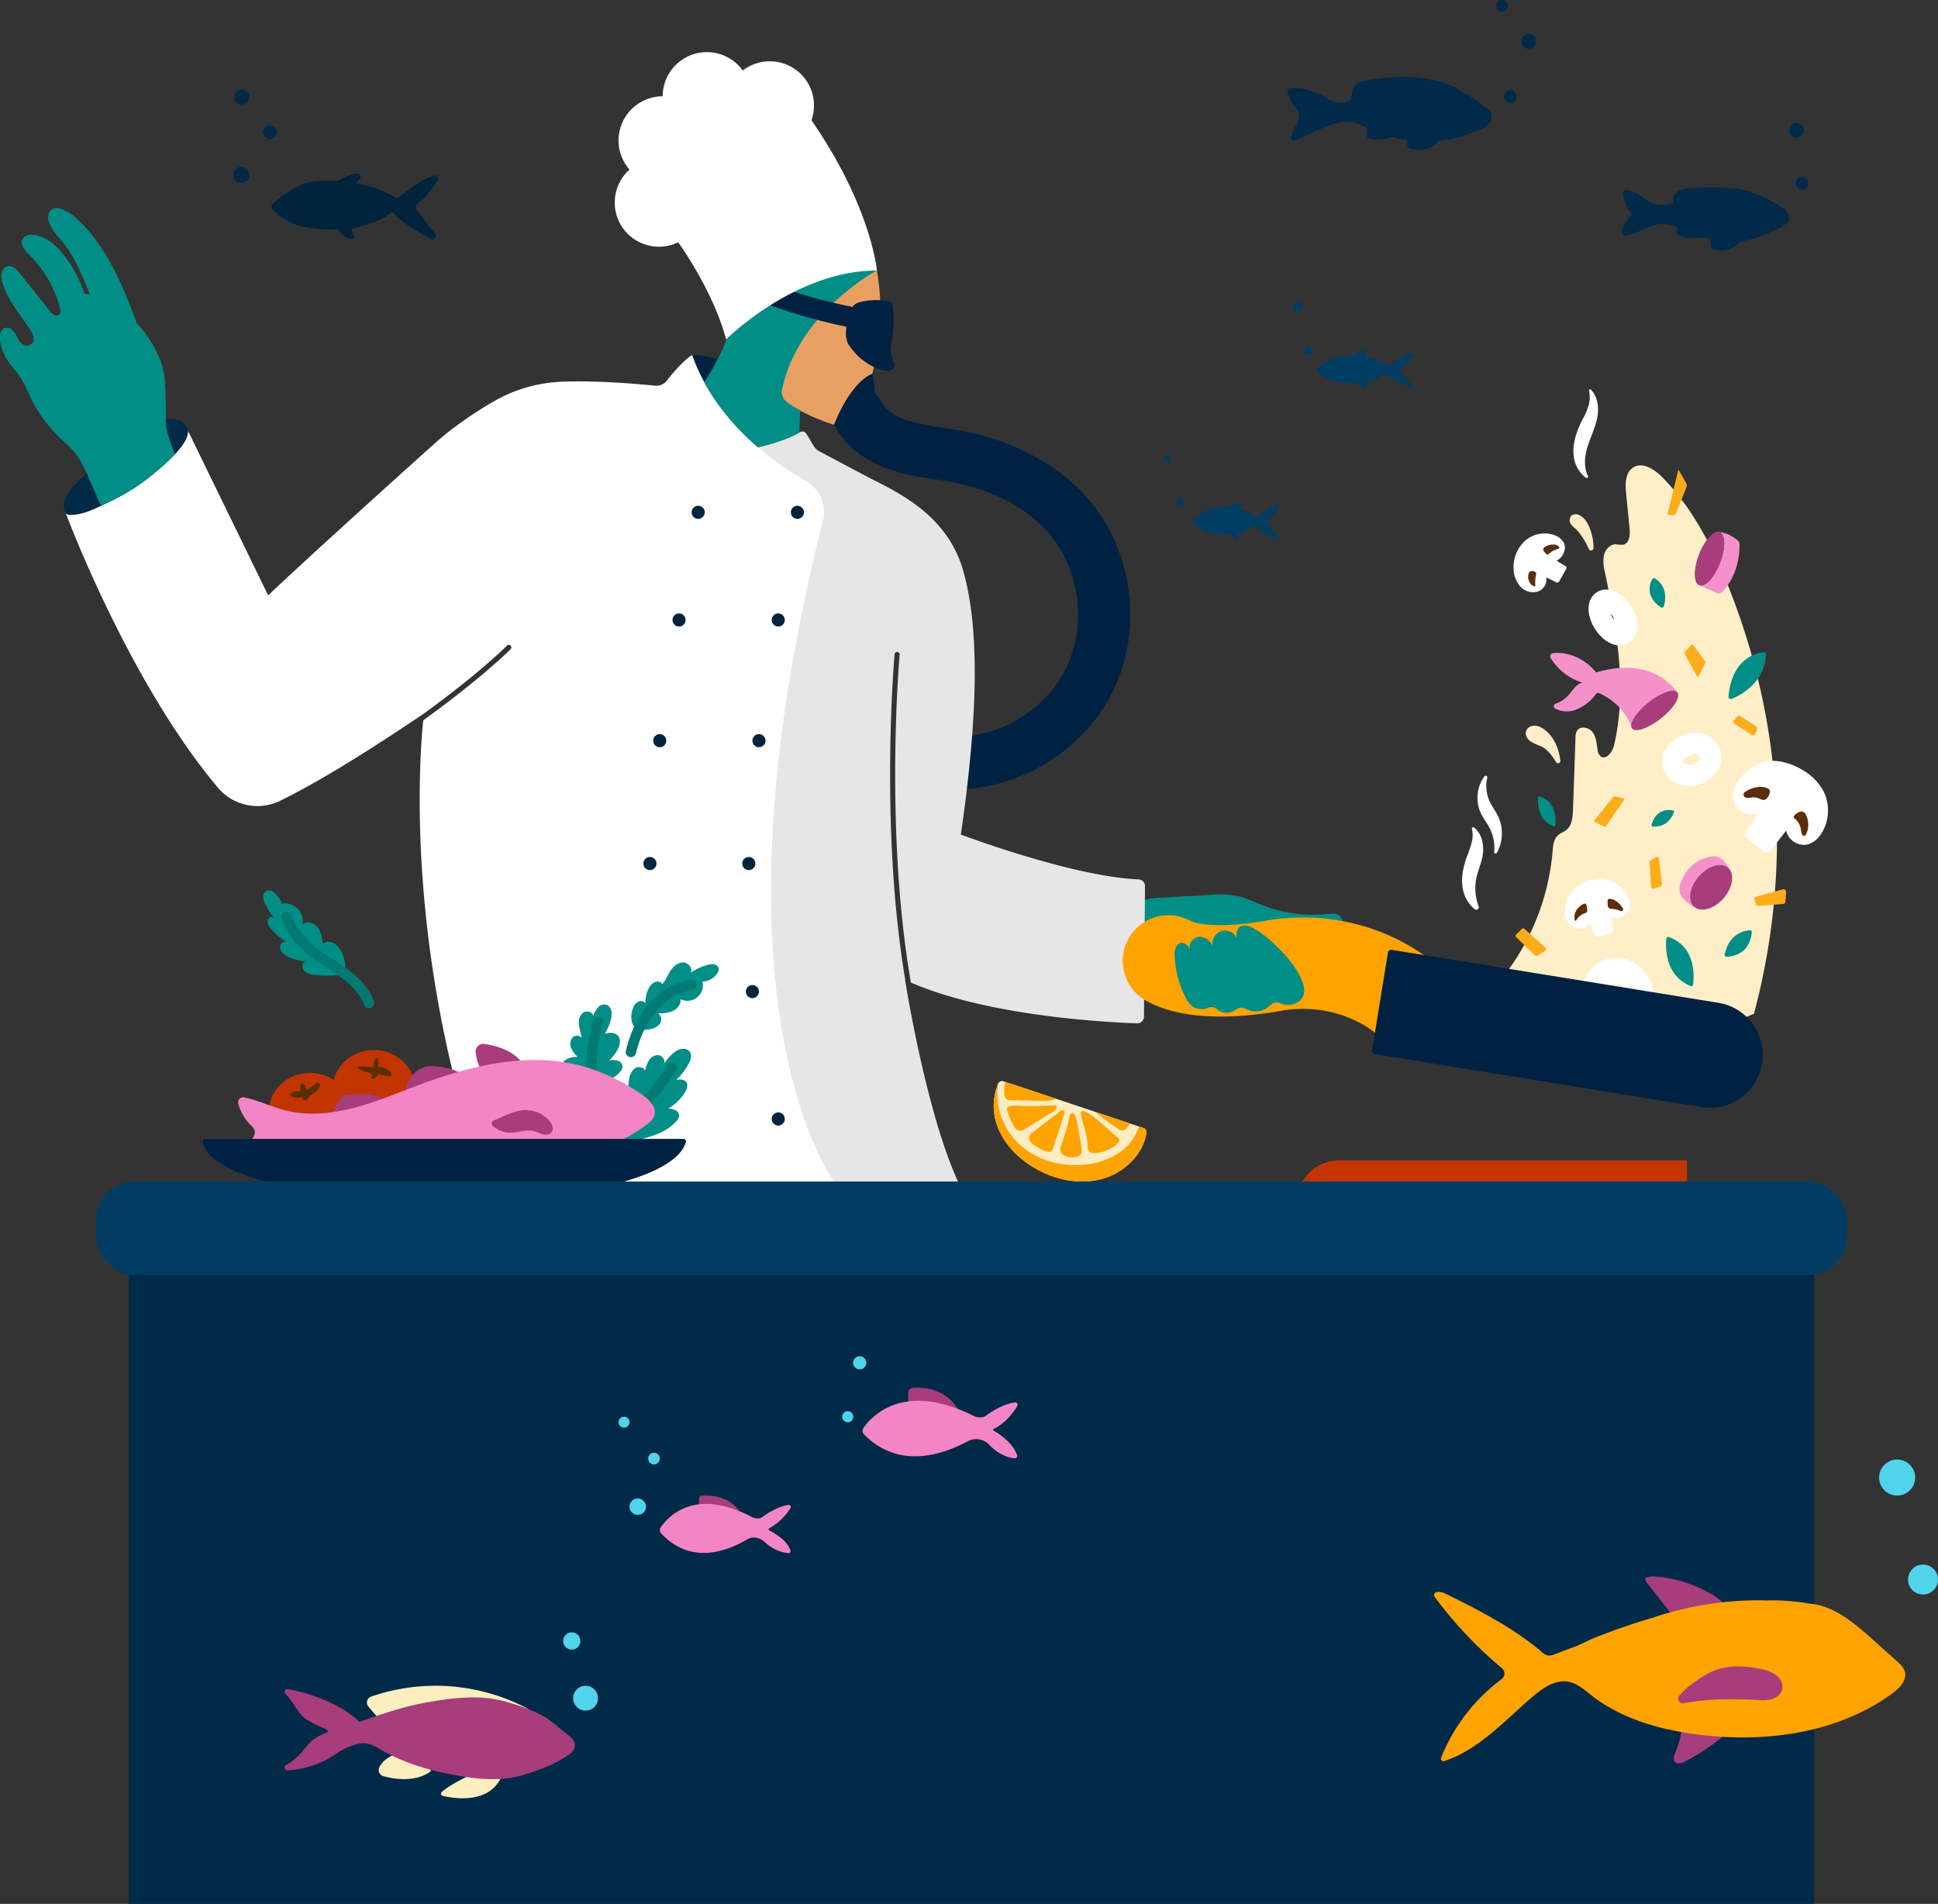 <svg xmlns="http://www.w3.org/2000/svg" xmlns:xlink="http://www.w3.org/1999/xlink" width="742" height="728.91" viewBox="0 0 742 728.91">
  <rect x="0" y="0" width="742" height="728.91" fill="#333333" stroke="none"/>
  <defs>
    <clipPath id="clip-path">
      <path id="Path_1346" data-name="Path 1346" d="M1087.425,1207.694c-7.47-2.507-45.937-15.413-53.675-17.914a1.656,1.656,0,0,0-2.02.92,22.292,22.292,0,0,0,.349,17.8c2.678,6.045,7.628,10.893,13.3,14.292,7.85,4.707,17.545,6.8,26.351,4.305,8.339-2.361,15.531-9.27,16.8-17.571A1.659,1.659,0,0,0,1087.425,1207.694Z" transform="translate(-1030.04 -1189.7)" fill="none"/>
    </clipPath>
  </defs>
  <g id="Group_496" data-name="Group 496" transform="translate(-51.466 -125.153)">
    <path id="Path_1308" data-name="Path 1308" d="M1625.066,793.365a259.322,259.322,0,0,0-10.751-165.893c-5.99-14.41-13.454-28.495-24.424-39.594-2.963-3-7.512-5.913-11.066-3.646-3.059,1.952-3.055,6.34-2.7,9.951l1.334,13.5c.239,2.416-.089,5.653-2.47,6.123a14.787,14.787,0,0,1-2.83-.176c-2.2,0-3.993,2-4.514,4.144a15.044,15.044,0,0,0,.367,6.541c4.487,21.86,8.6,44.582,3.477,66.3-.611,2.593-3.118,5.822-5.191,4.148a3.827,3.827,0,0,1-1.1-2.461c-.377-2.319-.5-4.817-1.895-6.711s-4.683-2.578-5.964-.608a5.34,5.34,0,0,0-.6,2.769q-.476,13.741-.954,27.481c-.1,2.824-.371,6.017-2.57,7.792-1,.8-2.28,1.2-3.223,2.068-1.637,1.5-1.847,3.957-2.032,6.17a89.821,89.821,0,0,1-16.856,45.2c-1.482,2.031-3.094,4.092-3.611,6.552-.86,4.094,1.633,8.3,5.047,10.721s7.6,3.414,11.677,4.361c11.878,2.762,23.855,5.537,36.046,5.872S1605.026,802.024,1625.066,793.365Z" transform="translate(-902.065 -280.102)" fill="#ffeec7"/>
    <path id="Path_1309" data-name="Path 1309" d="M1605.7,542.444a.555.555,0,0,0,.8-.714c-1.542-3.066-1.341-6.96-.394-10.355,1.142-4.093,3.2-7.918,3.984-12.093.693-3.678.122-7.935-2.418-10.543a.446.446,0,0,0-.758.4,11.816,11.816,0,0,1-.052,5.189,28.561,28.561,0,0,1-2.549,5.993c-1.965,3.945-3.561,8.234-3.368,12.637A12.306,12.306,0,0,0,1605.7,542.444Z" transform="translate(-947.058 -234.37)" fill="#fff"/>
    <path id="Path_1310" data-name="Path 1310" d="M1512.841,918.25a.542.542,0,0,0,1.017.3,15.346,15.346,0,0,0,.549-13.827c-.975-2.053-2.408-3.866-3.35-5.934a14.175,14.175,0,0,1-.871-8.982.615.615,0,0,0-1.094-.507,14.043,14.043,0,0,0-1.555,13.672c1.03,2.3,2.679,4.277,3.78,6.546A16.792,16.792,0,0,1,1512.841,918.25Z" transform="translate(-889.294 -466.903)" fill="#fff"/>
    <path id="Path_1311" data-name="Path 1311" d="M1496.166,971.127a.956.956,0,0,0,1.457-1.118,19.753,19.753,0,0,1-.744-11.35c.517-2.2,1.414-4.3,1.958-6.5a14.829,14.829,0,0,0,.082-7.505,9.882,9.882,0,0,0-2.931-4.769.564.564,0,0,0-.915.569,10.349,10.349,0,0,1,.03,4.589,43.649,43.649,0,0,1-2,6.077c-1.387,3.867-2.278,8.039-1.56,12.084A12.88,12.88,0,0,0,1496.166,971.127Z" transform="translate(-880.044 -497.892)" fill="#fff"/>
    <path id="Path_1312" data-name="Path 1312" d="M1565.626,853.732a.9.9,0,0,0,1.651-.581c-.6-4.742-2.453-8.931-5.661-11.547-1.435-1.171-3.173-2.143-5.1-1.765a3.169,3.169,0,0,0-1.931,1.178c-1.29,1.722-.166,3.761,1.361,4.81a28.416,28.416,0,0,0,4.1,1.9C1562.446,848.862,1564.207,851.438,1565.626,853.732Z" transform="translate(-918.387 -436.777)" fill="#ffeec7"/>
    <path id="Path_1313" data-name="Path 1313" d="M1604.615,644.875a.958.958,0,0,0,1.828-.4,21.477,21.477,0,0,0-1.56-7.832c-.8-1.986-2.043-3.969-4.019-4.8a2.778,2.778,0,0,0-2.816.182,2.6,2.6,0,0,0-.523,2.875c.368.972,2.265,2.337,2.942,3.126A28.2,28.2,0,0,1,1604.615,644.875Z" transform="translate(-944.85 -309.52)" fill="#ffeec7"/>
    <path id="Path_1314" data-name="Path 1314" d="M732.346,474.625s9.732.031,14.078,4.377l-9.974,8.117-4.567-9.275Z" transform="translate(-415.882 -213.603)" fill="#002242"/>
    <path id="Path_1315" data-name="Path 1315" d="M119.908,427.548s-4.976-9.822-4.976-16.464c0,0,.045-6.565-.253-12.466a30.6,30.6,0,0,0-2.356-11.437,43.782,43.782,0,0,0-8.457-12.834c-5.364-14.533-11.616-29.56-23.048-40.173a18.243,18.243,0,0,0-4.864-3.259c-1.64-.744-3.936-1.443-5.339.478a3.266,3.266,0,0,0-.5,1.024c-.658,2.288.759,4.585,1.863,6.28a24.058,24.058,0,0,0,2.238,2.885c5.543,6.212,8.683,14.019,11.749,21.7a18.7,18.7,0,0,0-2.238-.418,46.3,46.3,0,0,0-8.228-15.2c-3.147-3.856-7.307-7.386-12.443-7.312a3.336,3.336,0,0,0-2.83,1.563c-1.237,2.07.7,4.281,2.331,5.887a45.026,45.026,0,0,1,11.927,20.549c.231.878.4,1.926-.337,2.554a1.717,1.717,0,0,1-1.572.29,4.52,4.52,0,0,1-2.188-1.792L59.037,355.134c-1.254-1.576-3-3.339-4.993-2.6a2.991,2.991,0,0,0-1.626,1.558,6.469,6.469,0,0,0,.046,4.654c1.952,6.565,6.6,11.91,10.394,17.614A7.085,7.085,0,0,1,64.45,380.6c-.052.894-.649,1.369-1.4,1.864-1.477.979-3.238-.039-4.173-1.36-1.093-1.545-1.3-3.124-2.825-4.4a2.88,2.88,0,0,0-2.39-.7c-2.021.406-2.4,2.923-2.118,4.861a18.7,18.7,0,0,0,2.408,6.808c1.667,2.813,4.046,5.144,5.777,7.918a62.591,62.591,0,0,1,3.172,6.376A54.724,54.724,0,0,0,74.9,418.5,63.342,63.342,0,0,1,79.6,423c2.94,3.368,4.627,7.619,6.325,11.561,1.192,2.512,3.244,7.6,4.638,10.266-.26,2.7.323,2.838,2.564,4.359a12.492,12.492,0,0,0,7.762,1.844,18.183,18.183,0,0,0,7.679-2.23,10.205,10.205,0,0,0,2.773-2.118,14.19,14.19,0,0,0,1.822-2.913L118.735,433" transform="translate(0 -125.299)" fill="#008e86"/>
    <path id="Path_1316" data-name="Path 1316" d="M1158.833,1039.746a40.273,40.273,0,0,0,35.265.008c5.936-2.947,11.056-7.342,16.975-10.322a40.571,40.571,0,0,1,8.556-3.157c5.2-1.276,10.911-1.634,15.132-4.928a6.984,6.984,0,0,0,2.558-3.4,3.683,3.683,0,0,0-1.087-3.923c-1.221-.924-2.917-.744-4.439-.586a53.589,53.589,0,0,1-24.287-3.127c-3.778-1.42-7.436-3.281-11.41-3.987a40.786,40.786,0,0,0-9.36-.2l-18.874,1.039a22.016,22.016,0,0,0-7.935,1.429,14.1,14.1,0,0,0-5.607,4.909,19.617,19.617,0,0,0-3.294,13.711C1151.677,1031.97,1153.728,1037.208,1158.833,1039.746Z" transform="translate(-671.962 -538.356)" fill="#008e86"/>
    <path id="Path_1317" data-name="Path 1317" d="M895.782,531.256c3.086,6.385,9.6,10.5,16.353,12.683s13.894,2.741,20.873,4c16.537,2.992,32.751,10.372,43.7,23.119,14.488,16.865,17.762,42.52,7.971,62.482S952.6,666.626,930.4,665.495" transform="translate(-516.059 -248.217)" fill="none" stroke="#002242" stroke-linecap="round" stroke-miterlimit="10" stroke-width="20"/>
    <g id="Group_489" data-name="Group 489" transform="translate(310.989 290.367)">
      <path id="Path_1318" data-name="Path 1318" d="M749.7,556.129s10.357-2.283,15.931-5.737a1.89,1.89,0,0,1,2.628.629l2.681,4.508a5.818,5.818,0,0,0,2.265,2.163c3.347,1.785,11.907,6.341,18.682,9.895,10.059,5.275,30.057,13.735,36.337,35.685,7.046,24.631,4.922,61.073-.872,101.136,0,0,42.664,16.116,68.051,17.151a2.557,2.557,0,0,1,2.449,2.578l-.383,49.984a2.562,2.562,0,0,1-2.647,2.542c-11.341-.376-56.872-2.665-86.611-15.622-10.169-58.939-4.359-124.792-4.3-125.464a.972.972,0,1,0-1.935-.176c-.061.67-5.812,65.816,4.1,124.681l-.075-.035s8.021,51.262,20.7,78.143L770.524,848.33,718.992,659.941Z" transform="translate(-718.992 -550.103)" fill="#e6e6e6"/>
    </g>
    <g id="Group_490" data-name="Group 490" transform="translate(76.665 261.022)">
      <path id="Path_1319" data-name="Path 1319" d="M117.5,535.786a12.53,12.53,0,0,0,3.505-.241,24.921,24.921,0,0,0,5.677-1.8c11.179-5.011,16.551-8.009,25.21-15.357,9.811-8.325,11.323-12.615,11.1-14.822l30.756,63.09c21.668-20.3,52.727-48.224,63.938-58.274a107.023,107.023,0,0,1,9.959-7.908,144.367,144.367,0,0,1,14.235-9.03,57.074,57.074,0,0,1,24.49-6.563c13.229-.507,29.193.891,35.542,1.526a5.028,5.028,0,0,0,4.466-1.909c5.991-7.69,9.7-9.876,9.7-9.876,8.968,25.421,30.964,41.066,43.558,48.248a13.729,13.729,0,0,1,6.5,15.287c-47.883,189.731,5.921,255.463,5.921,255.463l-137.1,16.856-10.282-60.3c-16.883-69.286-12.812-123.349-11.55-135.633,5.8-4.2,10.661-7.9,14.582-11,12.852-10.139,18.813-16.193,18.871-16.253a.972.972,0,1,0-1.389-1.36c-.058.06-5.961,6.051-18.734,16.125-3.565,2.811-7.906,6.126-13.032,9.865l0-.014c-27.8,18.8-44.876,28.472-55.141,33.451a19.758,19.758,0,0,1-23.759-5.042c-34.459-41.007-58.249-105.075-58.249-105.075.067-.013.29.227.357.214A1.96,1.96,0,0,0,117.5,535.786Z" transform="translate(-116.282 -474.625)" fill="#fff"/>
    </g>
    <path id="Path_1320" data-name="Path 1320" d="M116.292,574.345c-1.257-.133-1.452-.821-1.682-1.5-.61-1.8-.687-4.819,3.347-9.289,6.037-6.689,17.61-16.541,34.711-25.382,0,0,4.114-1.395,6.99.656a5.424,5.424,0,0,1,2.123,3.26v.039c.227,2.206-1.285,6.5-11.1,14.822-8.659,7.348-14.03,10.346-25.21,15.357" transform="translate(-38.406 -252.162)" fill="#012a48"/>
    <path id="Path_1321" data-name="Path 1321" d="M155.8,538.174s4.114-1.395,6.99.656a5.424,5.424,0,0,1,2.123,3.26v.039c.227,2.206-1.285,6.5-11.1,14.822-8.659,7.348-14.03,10.346-25.21,15.357a24.917,24.917,0,0,1-5.677,1.8,12.529,12.529,0,0,1-3.506.241" transform="translate(-41.536 -252.162)" fill="#012a48"/>
    <g id="Group_491" data-name="Group 491" transform="translate(51.466 204.854)">
      <path id="Path_1322" data-name="Path 1322" d="M53.667,376a2.879,2.879,0,0,1,2.39.7c1.526,1.281,1.732,2.86,2.825,4.4.935,1.321,2.7,2.34,4.173,1.36.746-.495,1.343-.97,1.4-1.864a7.085,7.085,0,0,0-1.592-4.239c-3.791-5.7-8.442-11.049-10.394-17.614a6.469,6.469,0,0,1-.046-4.654,2.991,2.991,0,0,1,1.626-1.558c1.992-.743,3.739,1.019,4.993,2.6L70.392,369.4a4.52,4.52,0,0,0,2.188,1.792,1.717,1.717,0,0,0,1.572-.29c.739-.629.568-1.676.337-2.554A45.026,45.026,0,0,0,62.562,347.8c-1.635-1.605-3.567-3.817-2.331-5.887a3.336,3.336,0,0,1,2.83-1.562c5.136-.074,9.3,3.457,12.443,7.312a46.3,46.3,0,0,1,8.228,15.2,18.7,18.7,0,0,1,2.238.418c-3.066-7.677-6.206-15.484-11.749-21.7a24.058,24.058,0,0,1-2.238-2.885c-1.1-1.7-2.521-3.992-1.863-6.28a3.257,3.257,0,0,1,.5-1.024c1.4-1.921,3.7-1.222,5.339-.478a18.243,18.243,0,0,1,4.864,3.259c11.431,10.613,17.684,25.64,23.048,40.173a43.772,43.772,0,0,1,8.456,12.834,30.589,30.589,0,0,1,2.356,11.437c.3,5.9.253,12.466.253,12.466,0,4.24,2.028,9.774,3.494,13.223a72.226,72.226,0,0,1-6.148,5.78c-7.82,6.636-12.96,9.724-22.116,13.951-1.365-2.784-3.158-7.2-4.242-9.48-1.7-3.942-3.385-8.193-6.325-11.561a63.342,63.342,0,0,0-4.7-4.494,54.724,54.724,0,0,1-11.992-16.535,62.591,62.591,0,0,0-3.172-6.376c-1.731-2.774-4.11-5.106-5.777-7.918a18.7,18.7,0,0,1-2.408-6.808C51.266,378.927,51.646,376.409,53.667,376Z" transform="translate(-51.466 -330.153)" fill="#008e86"/>
    </g>
    <circle id="Ellipse_154" data-name="Ellipse 154" cx="2.513" cy="2.513" r="2.513" transform="translate(354.247 318.778)" fill="#00243c"/>
    <circle id="Ellipse_155" data-name="Ellipse 155" cx="2.513" cy="2.513" r="2.513" transform="translate(316.264 318.778)" fill="#00243c"/>
    <circle id="Ellipse_156" data-name="Ellipse 156" cx="2.513" cy="2.513" r="2.513" transform="translate(346.921 359.989)" fill="#00243c"/>
    <circle id="Ellipse_157" data-name="Ellipse 157" cx="2.513" cy="2.513" r="2.513" transform="translate(308.938 359.989)" fill="#00243c"/>
    <circle id="Ellipse_158" data-name="Ellipse 158" cx="2.513" cy="2.513" r="2.513" transform="translate(339.534 406.199)" fill="#00243c"/>
    <circle id="Ellipse_159" data-name="Ellipse 159" cx="2.513" cy="2.513" r="2.513" transform="translate(301.551 406.199)" fill="#00243c"/>
    <circle id="Ellipse_160" data-name="Ellipse 160" cx="2.513" cy="2.513" r="2.513" transform="translate(335.646 453.241)" fill="#00243c"/>
    <circle id="Ellipse_161" data-name="Ellipse 161" cx="2.513" cy="2.513" r="2.513" transform="translate(297.792 453.241)" fill="#00243c"/>
    <circle id="Ellipse_162" data-name="Ellipse 162" cx="2.513" cy="2.513" r="2.513" transform="translate(337.021 502.28)" fill="#00243c"/>
    <circle id="Ellipse_163" data-name="Ellipse 163" cx="2.513" cy="2.513" r="2.513" transform="translate(346.921 551.039)" fill="#00243c"/>
    <path id="Rectangle_107" data-name="Rectangle 107" d="M15.961,0H149.293a0,0,0,0,1,0,0V31.922a0,0,0,0,1,0,0H15.961A15.961,15.961,0,0,1,0,15.961v0A15.961,15.961,0,0,1,15.961,0Z" transform="translate(548.075 569.432)" fill="#c43400"/>
    <ellipse id="Ellipse_164" data-name="Ellipse 164" cx="15.843" cy="15.044" rx="15.843" ry="15.044" transform="translate(154.322 535.884)" fill="#c23402"/>
    <ellipse id="Ellipse_165" data-name="Ellipse 165" cx="15.843" cy="15.044" rx="15.843" ry="15.044" transform="translate(178.758 527.136)" fill="#c23402"/>
    <path id="Path_1323" data-name="Path 1323" d="M664.962,1192.975c5.683-1.389,11.73-3.065,15.524-7.519a3.279,3.279,0,0,0,.932-1.87,2.5,2.5,0,0,0-1.49-2.208,7.353,7.353,0,0,0-2.74-.58,18,18,0,0,0,6.437-6.2c.768-1.246,1.347-2.956.41-4.081-.844-1.013-2.4-.923-3.7-.743a22.545,22.545,0,0,0,5-6.772,4.349,4.349,0,0,0,.5-3.393,2.964,2.964,0,0,0-2.578-1.709,5.3,5.3,0,0,0-3.079.912,17.839,17.839,0,0,0-4.7,4.982c.813-1.255-.241-3.1-1.7-3.414a3.957,3.957,0,0,0-3.834,1.8,11.632,11.632,0,0,0-1.562,4.173c-.479-1.529-2.716-1.843-4.017-.908a6.338,6.338,0,0,0-2.115,4.181,23.147,23.147,0,0,0-.166,7.125,3.386,3.386,0,0,1-.035,1.648,3.581,3.581,0,0,1-1.1,1.29,13.337,13.337,0,0,0-3.183,4.224,9.223,9.223,0,0,0-.443,7.621C658.4,1193.931,660.476,1194.071,664.962,1192.975Z" transform="translate(-369.92 -631.226)" fill="#008e86"/>
    <path id="Path_1324" data-name="Path 1324" d="M675.859,1099.132c1.451-.42,2.987-.428,4.472-.7a5.633,5.633,0,0,0,3.836-2.164c.818-1.27.542-3.29-.841-3.895a13.97,13.97,0,0,0,5.711-.865c1.764-.808,3.227-2.612,3-4.54a5.934,5.934,0,0,0,8.394-6.716,7.181,7.181,0,0,0,5.715-3.3,2.625,2.625,0,0,0,.5-1.656,2.126,2.126,0,0,0-1.685-1.667,5.2,5.2,0,0,0-2.492.183,20.657,20.657,0,0,0-6.538,3.013c.9-1.765-1.022-3.953-3-3.934s-3.648,1.516-4.74,3.167-1.819,3.54-3.064,5.079a2.506,2.506,0,0,0-3.081-.654,5.155,5.155,0,0,0-2.262,2.491,11.47,11.47,0,0,0-1.2,5.548,2.227,2.227,0,0,0-2.833-.557,4.49,4.49,0,0,0-1.932,2.423C672.514,1093.671,673.225,1097.668,675.859,1099.132Z" transform="translate(-380.004 -579.274)" fill="#008e86"/>
    <path id="Path_1325" data-name="Path 1325" d="M621.073,1143.231a8.846,8.846,0,0,0,5.9-3.59,3.064,3.064,0,0,0,.635-1.458,2.537,2.537,0,0,0-1.847-2.413,7.426,7.426,0,0,0-3.247-.1,14.749,14.749,0,0,0,3.3-4.331c.785-1.568,1.239-3.588.17-4.978-1.119-1.456-3.337-1.459-5.082-.886,1.233-2.373,2.5-4.858,2.521-7.532a3.723,3.723,0,0,0-1.6-3.451,3.166,3.166,0,0,0-3.53.805,9.283,9.283,0,0,0-1.874,3.354c-.258-1.651-2.663-2.2-3.991-1.186a4.963,4.963,0,0,0-1.485,4.555c.188,1.661.8,3.251.981,4.912a2.41,2.41,0,0,0-3.6.161,3.922,3.922,0,0,0-.342,3.933,11.561,11.561,0,0,0,2.44,3.326c-2.522-.163-5.533.839-6.155,3.289-.441,1.737.516,3.536,1.732,4.853C608.722,1145.455,612.268,1144.478,621.073,1143.231Z" transform="translate(-337.806 -604.54)" fill="#008e86"/>
    <path id="Path_1326" data-name="Path 1326" d="M342.17,1033.85a16.559,16.559,0,0,0-1.116-7.389,8.479,8.479,0,0,0-2.9-4,4.358,4.358,0,0,0-4.718-.268c-.269-2.163-.584-4.443-1.93-6.158s-4.1-2.523-5.735-1.085a6.941,6.941,0,0,0-7.956-7.974,8.6,8.6,0,0,0-2.721-4.072,3.161,3.161,0,0,0-3.058-.84,2.523,2.523,0,0,0-1.381,2.359,6.392,6.392,0,0,0,.813,2.756,30.5,30.5,0,0,0,3.331,5.339c-.68-.9-2.3-.144-2.493.972a3.974,3.974,0,0,0,1.243,3.04,24.111,24.111,0,0,0,6.552,5.438,1.845,1.845,0,0,0-2.713.6,2.843,2.843,0,0,0,.4,3,6.567,6.567,0,0,0,2.585,1.834,20.255,20.255,0,0,0,6.528,1.734c-1.37.4-1.551,2.467-.614,3.543a5.937,5.937,0,0,0,3.879,1.56A36.674,36.674,0,0,0,342.17,1033.85Z" transform="translate(-158.422 -535.894)" fill="#008e86"/>
    <path id="Path_1327" data-name="Path 1327" d="M695.853,1095.168s-17.119,1.318-23.086,25.6" transform="translate(-379.749 -592.889)" fill="none" stroke="#017a73" stroke-linecap="round" stroke-miterlimit="10" stroke-width="4"/>
    <path id="Path_1328" data-name="Path 1328" d="M636.409,1131.854s-4.372,13.988-1.519,24.78" transform="translate(-356.007 -615.312)" fill="none" stroke="#017a73" stroke-linecap="round" stroke-miterlimit="10" stroke-width="4"/>
    <path id="Path_1329" data-name="Path 1329" d="M686.571,1176.469s-9.1,13.908-17.266,19.664" transform="translate(-377.633 -642.581)" fill="none" stroke="#017a73" stroke-linecap="round" stroke-miterlimit="10" stroke-width="4"/>
    <path id="Path_1330" data-name="Path 1330" d="M333.549,1028.016a31.471,31.471,0,0,0,7.656,11.254c3.98,3.742,8.851,6.37,13.324,9.507s8.731,7.034,10.566,12.18" transform="translate(-172.414 -551.844)" fill="none" stroke="#017a73" stroke-linecap="round" stroke-miterlimit="10" stroke-width="4"/>
    <path id="Path_1331" data-name="Path 1331" d="M1087.425,1207.694c-7.47-2.507-45.937-15.413-53.675-17.914a1.656,1.656,0,0,0-2.02.92,22.292,22.292,0,0,0,.349,17.8c2.678,6.045,7.628,10.893,13.3,14.292,7.85,4.707,17.545,6.8,26.351,4.305,8.339-2.361,15.531-9.27,16.8-17.571A1.659,1.659,0,0,0,1087.425,1207.694Z" transform="translate(-598.12 -650.668)" fill="#ffecc1"/>
    <path id="Path_1332" data-name="Path 1332" d="M537.675,1160.584s-2.9-5.784-14.551-7.447a2.931,2.931,0,0,0-3.3,3.33,20.4,20.4,0,0,0,1.622,5.831l13.406,1.888" transform="translate(-286.248 -628.302)" fill="#a73d7b"/>
    <path id="Path_1333" data-name="Path 1333" d="M472.147,1177.749s-2.991-2.347-10.3-2.863a9.524,9.524,0,0,0-8.321,3.78,10.67,10.67,0,0,0-2.368,6.232l12.794.573,8.548-1.874" transform="translate(-244.295 -641.599)" fill="#a73d7b"/>
    <path id="Path_1334" data-name="Path 1334" d="M399.635,1205.227c-4.212-3.019-9.867-2.726-15.033-2.307a3.787,3.787,0,0,0-1.786.448,3.5,3.5,0,0,0-.869.909,23.624,23.624,0,0,0-2.59,4.493,3.638,3.638,0,0,0-.4,2.373,3.493,3.493,0,0,0,2.405,2.023,21.367,21.367,0,0,0,10.463.564C395.309,1213.19,398.716,1212.21,399.635,1205.227Z" transform="translate(-200.119 -658.59)" fill="#a73d7b"/>
    <path id="Path_1335" data-name="Path 1335" d="M411.542,1173.115a5.514,5.514,0,0,1-1.46,1.639c-.306.2-.761.311-1,.033-.33-.391.181-.98.077-1.482-.1-.486-.7-.653-1.181-.755a14.356,14.356,0,0,1-3.9-1.471.688.688,0,0,1-.33-.292.479.479,0,0,1,.253-.571,1.363,1.363,0,0,1,.671-.107,35.191,35.191,0,0,1,4.962.426,15.33,15.33,0,0,1,.661-2.84c.152-.452.591-1,.987-.731a.782.782,0,0,1,.262.567,10.281,10.281,0,0,1,.012,2.888,6.221,6.221,0,0,1,4.515,1.7c.421.4.787,1.09.4,1.523a1.224,1.224,0,0,1-1.051.242A24.145,24.145,0,0,1,411.542,1173.115Z" transform="translate(-215.304 -636.729)" fill="#5a2f02"/>
    <path id="Path_1336" data-name="Path 1336" d="M345,1196.164a7.81,7.81,0,0,0,3.256-2.985,2.038,2.038,0,0,0,.337-.894.839.839,0,0,0-.408-.812,1.238,1.238,0,0,0-1.091.185,15.549,15.549,0,0,0-3.636,2.713,5.678,5.678,0,0,0-.676-1.9c-.261-.457-.759-.929-1.242-.721-.375.162-.481.637-.512,1.044a9.478,9.478,0,0,0,.062,2,4,4,0,0,0-3.814.714.559.559,0,0,0-.25.417.541.541,0,0,0,.217.346c1.283,1.135,3.233.9,4.919.6-.419.32-.13,1.083.381,1.214a1.467,1.467,0,0,0,1.384-.584C344.271,1197.093,344.4,1196.453,345,1196.164Z" transform="translate(-174.537 -651.709)" fill="#5a2f02"/>
    <path id="Path_1337" data-name="Path 1337" d="M431.182,1200.313a54.149,54.149,0,0,0,12.1-7.324,6.644,6.644,0,0,0,1.29-1.339c2.659-3.774-.941-7.406-4.194-9.583a78.89,78.89,0,0,0-21.65-10.489c-21.168-6.154-43.924-.47-64.552,7.306-8.079,3.046-16.066,6.423-24.435,8.546s-17.25,2.952-25.622.843c-5.378-1.355-10.472-3.9-15.874-4.986a1.92,1.92,0,0,0-2.231,2.382,18,18,0,0,0,4.989,8.438,5.411,5.411,0,0,1,.708.78c2.21,3.1-1.966,5.09-2.321,7.988a4.29,4.29,0,0,0,2.246,3.963,11.456,11.456,0,0,0,4.609,1.273,160.078,160.078,0,0,0,18.261.8C352.4,1209.092,393,1217.05,431.182,1200.313Z" transform="translate(-143.32 -637.999)" fill="#f385c4"/>
    <path id="Path_1338" data-name="Path 1338" d="M536.545,1222.253a1.3,1.3,0,0,0-.359,2.193,10.333,10.333,0,0,0,6.871,2.51c2.931-.059,5.871-1.381,8.714-.664,1.6.4,3.009,1.431,4.741,1.428a2.734,2.734,0,0,0,1.905-.7c1.33-1.283.506-3.3-.607-4.59a12.031,12.031,0,0,0-9.061-4.127C544.446,1218.324,540.581,1220.636,536.545,1222.253Z" transform="translate(-295.992 -668.148)" fill="#a73d7b"/>
    <g id="Group_494" data-name="Group 494" transform="translate(431.92 539.032)">
      <g id="Group_493" data-name="Group 493" clip-path="url(#clip-path)">
        <g id="Group_492" data-name="Group 492" transform="translate(-16.246 -6.771)">
          <path id="Path_1339" data-name="Path 1339" d="M1006.907,1177.472c-2.866,9.082.541,19.558,7.583,25.97s17.208,8.873,26.619,7.409c7.3-1.136,14.678-4.95,17.852-11.625.9-1.9,1.5-4.055,3.1-5.417,2.2-1.874,5.783-1.483,7.928.455a9.324,9.324,0,0,1,2.635,7.925,19.259,19.259,0,0,1-3.173,7.99,39.514,39.514,0,0,1-26.307,17.925,42.1,42.1,0,0,1-21.443-2.316,61.071,61.071,0,0,1-18.53-11.289c-5.191-4.486-9.865-9.765-12.583-16.065s-3.3-13.732-.483-19.988a10.037,10.037,0,0,1,4.178-4.97,11.832,11.832,0,0,1,4.221-1.066C1002.487,1171.968,1008.477,1172.5,1006.907,1177.472Z" transform="translate(-988.254 -1172.285)" fill="#ffa300"/>
          <path id="Path_1340" data-name="Path 1340" d="M1122.834,1213.7a86.4,86.4,0,0,0,11.981,9.2,2.529,2.529,0,0,0,.833.4,2.355,2.355,0,0,0,2.025-.984,11.53,11.53,0,0,0,2.251-3.591,2.124,2.124,0,0,0,.2-.946c-.062-.717-.746-1.2-1.387-1.53C1135.1,1214.391,1130.811,1214.339,1122.834,1213.7Z" transform="translate(-1070.511 -1197.597)" fill="#ffa300"/>
          <path id="Path_1341" data-name="Path 1341" d="M1130.161,1229.621c-2.831-2.528-5.664-5.057-8.6-7.466a15.708,15.708,0,0,0-4.339-2.788,1.252,1.252,0,0,0-1.057-.041c-.472.28-.421.97-.3,1.5.9,3.845,2.481,7.59,2.53,11.539a3.916,3.916,0,0,0,.278,1.824c.576,1.073,2.046,1.228,3.256,1.089a14.129,14.129,0,0,0,7.691-3.428,2.807,2.807,0,0,0,.846-1.08A1.049,1.049,0,0,0,1130.161,1229.621Z" transform="translate(-1066.203 -1200.974)" fill="#ffa300"/>
          <path id="Path_1342" data-name="Path 1342" d="M1103.907,1235.658q-.863-6.2-2.225-12.315a3.134,3.134,0,0,0-.621-1.488,1.093,1.093,0,0,0-1.458-.207,1.593,1.593,0,0,0-.4.852,81.1,81.1,0,0,1-2.884,10.321c-.426,1.1-.915,2.314-.486,3.411.513,1.314,2.093,1.824,3.494,1.989a5.82,5.82,0,0,0,3.022-.277A2.387,2.387,0,0,0,1103.907,1235.658Z" transform="translate(-1053.905 -1202.335)" fill="#ffa300"/>
          <path id="Path_1343" data-name="Path 1343" d="M1078.486,1219.508l-4.386,13.414a2.3,2.3,0,0,1-.849,1.364,2.16,2.16,0,0,1-1.746-.037,16.9,16.9,0,0,1-5.08-2.725c-.847-.662-1.7-1.592-1.546-2.656a3.43,3.43,0,0,1,1.545-2l10.028-7.75a1.994,1.994,0,0,1,1.3-.569A.872.872,0,0,1,1078.486,1219.508Z" transform="translate(-1035.077 -1200.561)" fill="#ffa300"/>
          <path id="Path_1344" data-name="Path 1344" d="M1049.921,1222.657l10.681-6.542a4.274,4.274,0,0,0,1.313-1.068,1,1,0,0,0,.15-1.075c-.236-.375-.763-.4-1.206-.381a112.352,112.352,0,0,1-11.883.241,22.267,22.267,0,0,0-4.066-.074c-.742.09-1.6.4-1.774,1.126a2.01,2.01,0,0,0,.153,1.091,35.637,35.637,0,0,0,2.351,5.366,3.618,3.618,0,0,0,1.547,1.74A3.049,3.049,0,0,0,1049.921,1222.657Z" transform="translate(-1021.781 -1197.529)" fill="#ffa300"/>
          <path id="Path_1345" data-name="Path 1345" d="M1041.406,1186.883a12.374,12.374,0,0,0-.866,6.239,2.545,2.545,0,0,0,.746,1.742,2.83,2.83,0,0,0,1.726.426l10.214.273a23.815,23.815,0,0,0,5.416-.268,3.721,3.721,0,0,0,1.819-.793,1.6,1.6,0,0,0,.448-1.817,2.4,2.4,0,0,0-1.185-.94,85.871,85.871,0,0,0-8.213-3.469" transform="translate(-1020.158 -1181.208)" fill="#ffa300"/>
        </g>
      </g>
    </g>
    <path id="Path_1347" data-name="Path 1347" d="M436.122,1247.628h0a.985.985,0,0,0-.986-.986H252.047a.986.986,0,0,0-.986.986h0c1.781,12.679,37.1,19.376,53.444,20.009l87.5-.778C403.995,1265.837,433.035,1259.731,436.122,1247.628Z" transform="translate(-121.996 -685.472)" fill="#002242"/>
    <rect id="Rectangle_108" data-name="Rectangle 108" width="645.381" height="252.71" transform="translate(100.72 601.354)" fill="#012a48"/>
    <rect id="Rectangle_109" data-name="Rectangle 109" width="670.264" height="35.768" rx="14.423" transform="translate(88.279 577.491)" fill="#013d62"/>
    <path id="Path_1348" data-name="Path 1348" d="M852.647,389.717s1.619,8.746,1.207,15.518l-2,19.086a23.1,23.1,0,0,1-2.625,8.634l-12.785,15.877s-11.492-3.307-19.417-9.512c-4.749-3.719-4.015-17.85-4.015-17.85s1.4-17.341,1.8-18.468,8.977-10.562,9.937-11.228,24.225-3.218,24.225-3.218" transform="translate(-465.443 -160.997)" fill="#e8a062"/>
    <path id="Path_1349" data-name="Path 1349" d="M901.215,421.141a1.449,1.449,0,0,1,1.183,1.187,47.572,47.572,0,0,1-.743,16.291,5.342,5.342,0,0,0-.016,1.968,31.938,31.938,0,0,0,1.119,3.949,3.347,3.347,0,0,1,.166,1.136c-.093,1.845-1.633,2.112-2.779,2.011a11.522,11.522,0,0,1-4.978-1.412c-4.429-2.3-6.408-4.181-9.548-8.378a3.165,3.165,0,0,1-.318-.574,9.259,9.259,0,0,1-.807-3.368,21.669,21.669,0,0,1,2.5-10.513,3.749,3.749,0,0,1,.7-.977,3.272,3.272,0,0,1,.919-.564,9.942,9.942,0,0,1,1.922-.625A26.763,26.763,0,0,1,901.215,421.141Z" transform="translate(-509.153 -180.622)" fill="#002242"/>
    <path id="Path_1350" data-name="Path 1350" d="M887.145,493.487c-1.7.707-8.222,4.288-14.3,19.305a.316.316,0,0,0,.193.415l8.017,2.783a2.025,2.025,0,0,0,2.2-.59,25.034,25.034,0,0,0,2.142-2.921,20.118,20.118,0,0,0,3.028-11.377,54.559,54.559,0,0,0-.778-7.344A.368.368,0,0,0,887.145,493.487Z" transform="translate(-502.025 -225.114)" fill="#002242"/>
    <path id="Path_1351" data-name="Path 1351" d="M811.134,377.377S781.008,393.268,774.811,423a4.587,4.587,0,0,0,1.654,4.551,36.98,36.98,0,0,0,5.288,3.456l-.316,8.379s-4.557,2.953-15.8,5.66c0,0-12.751-10.22-20.582-24.923,0,0,6.743-10.395,8.366-16.374l5.676-12.384,32.89-23Z" transform="translate(-423.93 -148.657)" fill="#008e86"/>
    <path id="Path_1352" data-name="Path 1352" d="M811.764,402.684a211.288,211.288,0,0,1-48.911-15.934.5.5,0,0,0-.673.236,50.142,50.142,0,0,0-2.216,5.252.745.745,0,0,0,.328.872c2.957,1.811,18.906,10.949,49,17.151Z" transform="translate(-433.022 -159.861)" fill="#002242"/>
    <g id="Group_495" data-name="Group 495" transform="translate(286.836 145.109)">
      <path id="Path_1353" data-name="Path 1353" d="M662.518,221.455a16.907,16.907,0,0,1,12.711-28.061,16.909,16.909,0,0,1,30.649-9.858,16.912,16.912,0,0,1,26.3,19.021c23.005,33.291,25.052,57.537,25.052,57.537-31.423,0-57.719,26.376-57.719,26.376-4.449-16.468-14.6-31.852-18.352-37.183a16.912,16.912,0,0,1-18.646-27.831Z" transform="translate(-656.867 -176.482)" fill="#fff"/>
    </g>
    <path id="Path_1354" data-name="Path 1354" d="M417.327,1797.707s-2.176-2.446-3.96-4.583a2.4,2.4,0,0,1,1.238-3.879,75.379,75.379,0,0,1,60.122,4.9" transform="translate(-220.843 -1014.628)" fill="#fceebf"/>
    <path id="Path_1355" data-name="Path 1355" d="M496.829,1871.065s-7.447,3.439-10.758,6.4a.878.878,0,0,0,.442,1.537c4.508,1.047,17.818,3.123,22.432-7.451l-9.3-1.87" transform="translate(-265.446 -1066.281)" fill="#fceebf"/>
    <path id="Path_1356" data-name="Path 1356" d="M444.32,1858.826s-5.74,5.258-17.988,1.949a2.419,2.419,0,0,1-1.793-3.218c.732-1.7,2.487-3.906,6.663-5.389l12.879,4.14" transform="translate(-227.919 -1055.58)" fill="#fceebf"/>
    <path id="Path_1357" data-name="Path 1357" d="M332.19,1817.675c-.979.58-.46,1.949.724,1.92a36.214,36.214,0,0,0,18.656-6.407,24.078,24.078,0,0,1,8.266-3.7c4.426-1.136,7.4,1.675,11.443,3.735,9.228,4.7,18.426,7.065,28.839,8.765,7.625,1.244,15.633,1.613,22.917-.592,6.5-1.968,12.128-4.1,17.53-7.825a6.278,6.278,0,0,0,1.308-1.166c2.024-2.47.379-4.8-1.394-6.118-2.229-1.653-6.122-5.119-8.462-6.646-4.166-2.717-9.944-4.675-15.183-6.187-9.736-2.812-19.1-1.789-29.084-.136s-17.989,4.436-27.417,7.745c-6.429-6.313-17.972-10.945-27.326-12.491a1.047,1.047,0,0,0-1.06,1.723c2.4,2.368,3.963,5.582,6.17,8.189,1.847,2.181,6.969,4.289,9.671,5.573a.588.588,0,0,1-.075,1.122,20.224,20.224,0,0,0-6.06,3.476c-1.63,1.621-2.867,3.528-4.459,5.178A23.57,23.57,0,0,1,332.19,1817.675Z" transform="translate(-171.244 -1016.694)" fill="#a73d7b"/>
    <path id="Path_1358" data-name="Path 1358" d="M1703.675,1690.093a22.885,22.885,0,0,0-7.552-6.281,48.924,48.924,0,0,0-20-6.161,10.888,10.888,0,0,0-3.452.125,1.3,1.3,0,0,0-.778.423c-.359.5.028,1.175.4,1.659l7.673,9.837a19.211,19.211,0,0,0,4.2,4.346,12.1,12.1,0,0,0,6.312,1.887C1694.409,1696.072,1698.48,1694.647,1703.675,1690.093Z" transform="translate(-990.341 -948.865)" fill="#a73d7b"/>
    <path id="Path_1359" data-name="Path 1359" d="M1719.267,1818.229a80.142,80.142,0,0,1-15.184,10.228c-1.273.66-3.049,1.2-3.959.089-.777-.946-.272-2.347.206-3.474a36.088,36.088,0,0,0,2.1-6.713,13.394,13.394,0,0,1,1.121-3.806,9.761,9.761,0,0,1,2.769-2.9c2.244-1.711,4.875-3.2,7.694-3.094S1719.709,1810.943,1719.267,1818.229Z" transform="translate(-1007.44 -1028.92)" fill="#a73d7b"/>
    <circle id="Ellipse_166" data-name="Ellipse 166" cx="5.735" cy="5.735" r="5.735" transform="translate(781.997 724.143)" fill="#50d4eb"/>
    <circle id="Ellipse_167" data-name="Ellipse 167" cx="6.901" cy="6.901" r="6.901" transform="translate(770.926 683.924)" fill="#50d4eb"/>
    <circle id="Ellipse_168" data-name="Ellipse 168" cx="2.138" cy="2.138" r="2.138" transform="translate(373.907 665.401)" fill="#50d4eb"/>
    <circle id="Ellipse_169" data-name="Ellipse 169" cx="2.527" cy="2.527" r="2.527" transform="translate(378.092 644.376)" fill="#50d4eb"/>
    <circle id="Ellipse_170" data-name="Ellipse 170" cx="3.15" cy="3.15" r="3.15" transform="translate(292.485 698.833)" fill="#50d4eb"/>
    <circle id="Ellipse_171" data-name="Ellipse 171" cx="2.236" cy="2.236" r="2.236" transform="translate(299.622 681.333)" fill="#50d4eb"/>
    <circle id="Ellipse_172" data-name="Ellipse 172" cx="2.089" cy="2.089" r="2.089" transform="translate(288.308 667.54)" fill="#50d4eb"/>
    <circle id="Ellipse_173" data-name="Ellipse 173" cx="4.763" cy="4.763" r="4.763" transform="translate(270.897 770.541)" fill="#50d4eb"/>
    <circle id="Ellipse_174" data-name="Ellipse 174" cx="3.305" cy="3.305" r="3.305" transform="translate(267.071 750.093)" fill="#50d4eb"/>
    <circle id="Ellipse_175" data-name="Ellipse 175" cx="3.11" cy="3.11" r="3.11" transform="translate(140.781 189.044)" fill="#012a48"/>
    <circle id="Ellipse_176" data-name="Ellipse 176" cx="2.624" cy="2.624" r="2.624" transform="translate(152.203 173.103)" fill="#012a48"/>
    <circle id="Ellipse_177" data-name="Ellipse 177" cx="2.916" cy="2.916" r="2.916" transform="translate(141.17 159.376)" fill="#012a48"/>
    <circle id="Ellipse_178" data-name="Ellipse 178" cx="2.43" cy="2.43" r="2.43" transform="translate(738.948 192.872)" fill="#012a48"/>
    <circle id="Ellipse_179" data-name="Ellipse 179" cx="2.782" cy="2.782" r="2.782" transform="translate(736.521 172.31)" fill="#012a48"/>
    <circle id="Ellipse_180" data-name="Ellipse 180" cx="2.43" cy="2.43" r="2.43" transform="translate(627.348 159.728)" fill="#012a48"/>
    <circle id="Ellipse_181" data-name="Ellipse 181" cx="2.819" cy="2.819" r="2.819" transform="translate(633.937 138.177)" fill="#012a48"/>
    <circle id="Ellipse_182" data-name="Ellipse 182" cx="2.236" cy="2.236" r="2.236" transform="translate(624.321 125.153)" fill="#012a48"/>
    <circle id="Ellipse_183" data-name="Ellipse 183" cx="1.555" cy="1.555" r="1.555" transform="translate(551.004 257.754)" fill="#003d62"/>
    <circle id="Ellipse_184" data-name="Ellipse 184" cx="1.652" cy="1.652" r="1.652" transform="translate(546.757 240.749)" fill="#003d62"/>
    <circle id="Ellipse_185" data-name="Ellipse 185" cx="1.361" cy="1.361" r="1.361" transform="translate(502.043 316.056)" fill="#003d62"/>
    <circle id="Ellipse_186" data-name="Ellipse 186" cx="1.264" cy="1.264" r="1.264" transform="translate(497.104 299.549)" fill="#003d62"/>
    <path id="Path_1360" data-name="Path 1360" d="M1466.414,1756.209a.988.988,0,0,0,1.233,1.294c13.275-4.351,23.186-15.578,33.912-24.72,3.921-3.341,8.762-6.639,13.809-5.61,3.289.67,5.907,3.057,8.551,5.126,11.74,9.187,26.7,13.328,41.495,15.137,25.617,3.131,53.094-.632,73.885-15.923,2.689-1.978,5.53-4.915,4.7-8.149-.435-1.7-1.809-2.982-3.12-4.155l-9.153-8.2c-7.092-6.353-15.047-13.066-24.146-13.759a79.59,79.59,0,0,0-16.232-1.239,125.69,125.69,0,0,0-43.964,6.633c-7.621,2.2-15.116,4.846-23.213,8.072-1.718.828-3.436,1.656-5.67,2.658l-8.521,3.207a5.409,5.409,0,0,1-2.655.513,6.009,6.009,0,0,1-2.764-1.72c-12.491-10.6-30.443-18.9-35.891-21.709-1.79-.923-4.011-1.369-4.689-.358a1.054,1.054,0,0,0-.051,1.29,157.581,157.581,0,0,0,25.774,27.343,2.658,2.658,0,0,1-.1,4.185A69.868,69.868,0,0,0,1466.414,1756.209Z" transform="translate(-863.202 -958.129)" fill="#ffa300"/>
    <path id="Path_1361" data-name="Path 1361" d="M1704.5,1777.4a1.814,1.814,0,0,0,1.827,2.855c9.213-1.84,18.762-1.71,28.175-1.262a17,17,0,0,0,5.41-.311,5.615,5.615,0,0,0,3.957-3.41,5.458,5.458,0,0,0-1.924-5.548,12.387,12.387,0,0,0-5.28-2.378,42.8,42.8,0,0,0-6.814-1.072,28.1,28.1,0,0,0-9.679.7c-3.871,1.082-7.3,3.337-10.539,5.719A24.959,24.959,0,0,0,1704.5,1777.4Z" transform="translate(-1010.135 -1003.005)" fill="#a73d7b"/>
    <path id="Path_1362" data-name="Path 1362" d="M1291.962,1085.085s-18.5-16.456-48.207-12.122c0,0-27.868,5.935-41.6-1.6" transform="translate(-703.321 -578.338)" fill="none" stroke="#ffa300" stroke-linecap="round" stroke-miterlimit="10" stroke-width="35"/>
    <path id="Path_1363" data-name="Path 1363" d="M1248.6,1066.233a7.282,7.282,0,0,0,6.8-.328,5.179,5.179,0,0,0,2.066-2.24c3.371-7.733-14.391-24.98-20.942-26.906a3.99,3.99,0,0,0-2.824.1c-1.914.9-1.821,2.849-1.657,4.545a4.843,4.843,0,0,0-9.09,3.29,5.74,5.74,0,0,0-5.113-3.847c-2.271.047-4.366,2.436-3.641,4.589-.919-1.229-2.125-2.6-3.756-2.131a2.489,2.489,0,0,0-1.262.886,5.777,5.777,0,0,0-.871,3.848,36.961,36.961,0,0,0,4.384,16.406,8.817,8.817,0,0,0,2.43,3.11,6.513,6.513,0,0,0,6.122.422,3.29,3.29,0,0,1,3.31.668,5.444,5.444,0,0,0,3.752,1.3,6.768,6.768,0,0,0,3.68-1.375,3.189,3.189,0,0,1,3.435-.169,8.042,8.042,0,0,0,4.993.949,8.268,8.268,0,0,0,4.624-2.373A3.259,3.259,0,0,1,1248.6,1066.233Z" transform="translate(-707.079 -557.062)" fill="#008e86"/>
    <path id="Path_1364" data-name="Path 1364" d="M740.079,1604.115a20.131,20.131,0,0,1-.3-5.471.91.91,0,0,1,.812-.728c2.29-.2,10.726-.442,15.059,6.548l-13.972.8" transform="translate(-420.642 -900.133)" fill="#a73d7b"/>
    <path id="Path_1365" data-name="Path 1365" d="M946.041,1498.553a26.8,26.8,0,0,1-.3-4.915,2.152,2.152,0,0,1,2.013-2c3.6-.23,12.155.145,16.895,8.062l-3.578,7.209s-10.187-2.58-10.878-2.952-3.484-4.575-3.484-4.575" transform="translate(-546.578 -835.187)" fill="#a73d7b"/>
    <path id="Path_1366" data-name="Path 1366" d="M960.077,1525.337a.91.91,0,0,1-.894,1.207c-1.922-.065-6.016-1.187-9.716-5.1a6.841,6.841,0,0,0-7.581-1.713q-.192.081-.387.176c-3.654,1.782-24.182,13.7-40.009-2.491a1.98,1.98,0,0,1-.2-2.516c3.193-4.543,15.541-18.06,42.494-4.379,0,0,2.728,1.047,4.375-.248,1.476-1.161,6.243-4.42,11.109-5.082a.9.9,0,0,1,.889,1.356c-1.329,2.246-4.324,6.5-9,8.751a.391.391,0,0,0-.026.692C953.035,1517.089,958.4,1520.519,960.077,1525.337Z" transform="translate(-519.205 -843.116)" fill="#f385c4"/>
    <path id="Path_1367" data-name="Path 1367" d="M751.239,1623.905a.79.79,0,0,1-.744,1.057,15.544,15.544,0,0,1-8.861-4.073c-1.9-1.711-4.135-2.464-6.307-1.5q-.16.071-.322.154c-3.04,1.56-19.662,12.369-33.284-2.181a1.8,1.8,0,0,1-.169-2.2c2.656-3.977,12.929-15.81,35.351-3.833,0,0,2.27.917,3.639-.217,1.228-1.016,5.971-4.064,10.02-4.643a.787.787,0,0,1,.739,1.187,22.579,22.579,0,0,1-8.267,7.855.351.351,0,0,0-.021.606C744.6,1617.073,749.846,1619.687,751.239,1623.905Z" transform="translate(-397.161 -905.182)" fill="#f385c4"/>
    <path id="Path_1368" data-name="Path 1368" d="M365.113,311.805c-4.475,3.676-10.119,5.063-15.533,6.541a8.613,8.613,0,0,0,.82,2.592.853.853,0,0,1-.687,1.266,6.046,6.046,0,0,1-5.224-3.776,51.5,51.5,0,0,1-13.159-.839,22.752,22.752,0,0,1-11.7-6.347,2.07,2.07,0,0,1-.745-1.863,1.436,1.436,0,0,1,.357-.577,25.485,25.485,0,0,1,4.435-3.6c2.524-1.684,5.136-3.532,8.04-4.407a22.56,22.56,0,0,1,5.328-.784c9.851-.529,19.96,1.057,28.743,6.014a2.192,2.192,0,0,0,1.146.4,2.219,2.219,0,0,0,1.188-.621c3.962-3.22,8.208-6.249,12.859-7.885,1.189-.418,2.117,1.142,1.316,2.2-2.53,3.341-4.366,6.256-7.387,8.318a1.985,1.985,0,0,0-.286,3.029c2.2,2.265,3.252,4.415,5.76,7.365.388.456.776.928,1.135,1.421.776,1.066-.292,2.558-1.411,1.975C374.128,319.108,369.821,316.842,365.113,311.805Z" transform="translate(-163.42 -105.552)" fill="#00243c"/>
    <path id="Path_1369" data-name="Path 1369" d="M357.309,259.84a.783.783,0,0,1-.648-.112" transform="translate(-186.54 -82.254)" fill="#00243c"/>
    <path id="Path_1370" data-name="Path 1370" d="M385.887,300.519a18.835,18.835,0,0,0,2.141-2.236,1.764,1.764,0,0,0,.543-1.436,1.215,1.215,0,0,0-.953-.821,3.157,3.157,0,0,0-1.313.076,18.034,18.034,0,0,0-9.216,5.155" transform="translate(-199.027 -104.415)" fill="#00243c"/>
    <path id="Path_1371" data-name="Path 1371" d="M1648.818,326.328a1.315,1.315,0,0,0,1.338,1.732c3.839-.256,7.4-3.083,11.28-4.024a12.439,12.439,0,0,1,8.783,1.154l-.712,1.77a.409.409,0,0,0,.137.484,9.544,9.544,0,0,0,5.77,1.767c2.465-.069,5.3-.993,7.152.631l.243,2.54a1.33,1.33,0,0,0,.19.674,1.247,1.247,0,0,0,.645.384,9.756,9.756,0,0,0,9.073-1.7,10.174,10.174,0,0,1,1.39-1.081,7.589,7.589,0,0,1,2.243-.675c4.922-1.014,8.289-2.6,12.787-4.807.683-.335,7.692-3.452.326-8.177-4.866-3.122-10.484-5.929-16.211-6.727a88.475,88.475,0,0,0-18.056-.247,10.371,10.371,0,0,0-4.969,1.2,4.152,4.152,0,0,0-1.854,4.525,14.711,14.711,0,0,1-6.388.47c-2.321-.51-4.246-2.062-6.221-3.383a11.281,11.281,0,0,0-5.21-2.141,1.31,1.31,0,0,0-1.388,1.419,12.971,12.971,0,0,0,3.467,7.8A17.279,17.279,0,0,0,1648.818,326.328Z" transform="translate(-976.284 -112.791)" fill="#012a48"/>
    <path id="Path_1372" data-name="Path 1372" d="M1320.693,228.4a1.257,1.257,0,0,0,1.74,1.462l8.333-3.833c4.541-2.088,9.546-4.225,14.38-2.955a28.277,28.277,0,0,1,5.191,2.26,50.781,50.781,0,0,0,42.461.537,10.249,10.249,0,0,0,3.652-2.371,4,4,0,0,0,.9-4.062,5.825,5.825,0,0,0-1.868-2.106c-4.738-3.807-10.02-7.24-15.995-8.353a45.888,45.888,0,0,0-9.543-.428c-8.511.211-17.432.533-24.8,4.8a13.937,13.937,0,0,1-4.3,2.037c-3.141.574-6.026-1.6-8.856-3.076a22.428,22.428,0,0,0-11.408-2.508,1.249,1.249,0,0,0-1.167,1.46,11.649,11.649,0,0,0,2.93,5.8,5.5,5.5,0,0,1,.431,6.987A13.168,13.168,0,0,0,1320.693,228.4Z" transform="translate(-774.981 -50.944)" fill="#012a48"/>
    <path id="Path_1373" data-name="Path 1373" d="M1437.612,259.016l-.32,2.892a1.843,1.843,0,0,0,1.337,1.982c2.53.7,7.7,1.344,11.072-3.564" transform="translate(-847.032 -81.819)" fill="#012a48"/>
    <path id="Path_1374" data-name="Path 1374" d="M1397.388,249.948l-.184,2.96a1.519,1.519,0,0,0,1.188,1.577,15.041,15.041,0,0,0,9.783-1.016" transform="translate(-822.535 -76.277)" fill="#012a48"/>
    <path id="Path_1375" data-name="Path 1375" d="M1424.429,206.585s-11.332-9.549-38.441-3.9a4.34,4.34,0,0,0-3.223,2.885c-.571,1.714-1.092,3.993-.551,5.577" transform="translate(-813.236 -46.297)" fill="#012a48"/>
    <path id="Path_1376" data-name="Path 1376" d="M1248.543,630.176a14.224,14.224,0,0,1-5.606,2.736,4.944,4.944,0,0,0,.45,1.461.482.482,0,0,1-.377.713,3.325,3.325,0,0,1-2.867-2.128,27.524,27.524,0,0,1-7.221-.473,12.393,12.393,0,0,1-6.422-3.577,1.181,1.181,0,0,1-.408-1.05.818.818,0,0,1,.2-.325,14.076,14.076,0,0,1,2.434-2.029,17.209,17.209,0,0,1,4.412-2.484,12.087,12.087,0,0,1,2.924-.442,22.665,22.665,0,0,1,14.024,3.389,1.183,1.183,0,0,0,.629.223,1.208,1.208,0,0,0,.652-.35,24.409,24.409,0,0,1,7.057-4.443c.652-.235,1.161.644.722,1.239-1.387,1.881-2.4,3.523-4.05,4.685a1.135,1.135,0,0,0-.16,1.711c1.208,1.276,1.784,2.487,3.159,4.149.213.257.426.523.623.8.426.6-.16,1.441-.775,1.113a29.26,29.26,0,0,1-7.189-4.8A1.692,1.692,0,0,0,1248.543,630.176Z" transform="translate(-717.934 -303.288)" fill="#003d62"/>
    <path id="Path_1377" data-name="Path 1377" d="M1245.771,599.943a.37.37,0,0,1-.332-.063" transform="translate(-729.776 -290.161)" fill="#003d62"/>
    <path id="Path_1378" data-name="Path 1378" d="M1256.71,624.322a16.353,16.353,0,0,0,1.808-1.978,1.6,1.6,0,0,0,.459-1.271,1.042,1.042,0,0,0-.8-.726,2.549,2.549,0,0,0-1.109.067,15.062,15.062,0,0,0-7.783,4.561" transform="translate(-732.124 -302.648)" fill="#003d62"/>
    <path id="Path_1379" data-name="Path 1379" d="M1373.058,481.176a16.7,16.7,0,0,1-6.261,2.736,4.567,4.567,0,0,0,.5,1.461.48.48,0,0,1-.421.713,3.7,3.7,0,0,1-3.2-2.128,34.262,34.262,0,0,1-8.066-.473,14.347,14.347,0,0,1-7.173-3.577c-.287-.28-.581-.666-.457-1.05a.809.809,0,0,1,.219-.325,15.461,15.461,0,0,1,2.719-2.029,19.936,19.936,0,0,1,4.928-2.484,14.965,14.965,0,0,1,3.266-.442,27.685,27.685,0,0,1,15.664,3.389,1.425,1.425,0,0,0,.7.223,1.407,1.407,0,0,0,.729-.35,27.9,27.9,0,0,1,7.882-4.443.771.771,0,0,1,.807,1.239c-1.55,1.881-2.675,3.523-4.524,4.685a1.062,1.062,0,0,0-.178,1.711c1.349,1.276,1.993,1.9,3.529,3.566.238.257.476.523.7.8a.724.724,0,0,1-.865,1.113,53.367,53.367,0,0,1-8.03-4.215A2.155,2.155,0,0,0,1373.058,481.176Z" transform="translate(-792.433 -212.217)" fill="#003d62"/>
    <path id="Path_1380" data-name="Path 1380" d="M1369.963,450.943a.452.452,0,0,1-.37-.063" transform="translate(-805.66 -199.089)" fill="#003d62"/>
    <path id="Path_1381" data-name="Path 1381" d="M1382.322,474c.474-.729.708-.433,1.063-1.241a8.45,8.45,0,0,0,.33-2.405c-.053-.538-.551-.535-.909-.539a2.329,2.329,0,0,0-1.018.3,14.249,14.249,0,0,0-6.239,6.088" transform="translate(-809.301 -210.662)" fill="#003d62"/>
    <path id="Path_1382" data-name="Path 1382" d="M1767.9,894.339l-4.9,7.285a1.8,1.8,0,0,0,.4,2.436l6.5,5a1.8,1.8,0,0,0,2.509-.3c2.015-2.529,6.079-7.643,6.065-7.715a6.974,6.974,0,0,0,8.613,5.213,9.553,9.553,0,0,0,4.871-4.108,16.518,16.518,0,0,0,.79-16.231,20.3,20.3,0,0,0-6.89-7.381,26.878,26.878,0,0,0-7.3-3.412,20.7,20.7,0,0,0-5.4-.8c-5.367.07-10.262,3.58-13.165,8.094a10.837,10.837,0,0,0-1.791,4.375,7.142,7.142,0,0,0,9.707,7.548Z" transform="translate(-1043.144 -457.903)" fill="#fff"/>
    <path id="Path_1383" data-name="Path 1383" d="M1601.988,1007.367l1.478,4.3a1.521,1.521,0,0,0,1.876.962l4.568-1.37a1.52,1.52,0,0,0,1.047-1.787,33.1,33.1,0,0,1-.854-4.6,5.024,5.024,0,0,0,7.251-3.862c.26-2.089-.807-4.123-2.12-5.769a12.56,12.56,0,0,0-6.743-4.618,12.154,12.154,0,0,0-5.031.01,14.823,14.823,0,0,0-7.757,4,11.5,11.5,0,0,0-3.389,7.948,7.356,7.356,0,0,0,3.179,6.336C1597.611,1010.188,1600.8,1009.651,1601.988,1007.367Z" transform="translate(-941.791 -528.827)" fill="#fff"/>
    <path id="Path_1384" data-name="Path 1384" d="M1558.452,660.871l3.429,2.047a.822.822,0,0,1,.293,1.112l-2.735,4.8a.821.821,0,0,1-1.088.325c-1.269-.649-3.823-1.949-3.829-1.892a4.89,4.89,0,0,1-3.482,5.482,6.633,6.633,0,0,1-6.487-2.058,10.5,10.5,0,0,1-2.52-6.556,13.554,13.554,0,0,1,4.448-10.949,11.3,11.3,0,0,1,11.454-1.995,6.262,6.262,0,0,1,3.369,2.946C1562.408,656.514,1560.848,659.723,1558.452,660.871Z" transform="translate(-911.044 -321.044)" fill="#fff"/>
    <ellipse id="Ellipse_187" data-name="Ellipse 187" cx="4.179" cy="7.484" rx="4.179" ry="7.484" transform="matrix(0.844, -0.537, 0.537, 0.844, 661.472, 357.482)" fill="none" stroke="#fff" stroke-miterlimit="10" stroke-width="8"/>
    <path id="Path_1385" data-name="Path 1385" d="M1700.479,868.023a8.408,8.408,0,0,0,11.669-2.256,5.965,5.965,0,0,0,1.084-4.345,5.6,5.6,0,0,0-4.573-4.181,9.3,9.3,0,0,0-6.293,1.409,7.488,7.488,0,0,0-3.531,4A4.922,4.922,0,0,0,1700.479,868.023Z" transform="translate(-1006.767 -447.395)" fill="none" stroke="#fff" stroke-miterlimit="10" stroke-width="8"/>
    <path id="Path_1386" data-name="Path 1386" d="M1639.325,1090.054a10.544,10.544,0,0,0-4.635-7.429,8.451,8.451,0,0,0-8.591-.272,10.768,10.768,0,0,0-4.316,5.74" transform="translate(-959.803 -584.417)" fill="none" stroke="#fff" stroke-miterlimit="10" stroke-width="10"/>
    <path id="Path_1387" data-name="Path 1387" d="M1702.54,1066.082c.411-3.154,1.132-14.6-9.339-18.231a.658.658,0,0,0-.874.544c-.334,3.054-.8,14.12,9.311,18.207A.658.658,0,0,0,1702.54,1066.082Z" transform="translate(-1002.84 -563.945)" fill="#008e86"/>
    <path id="Path_1388" data-name="Path 1388" d="M1750.485,1051.375c2.314-.045,8.918-.923,9.747-9.394a.661.661,0,0,0-.688-.727c-2.087.1-7.961,1.11-9.707,9.323A.658.658,0,0,0,1750.485,1051.375Z" transform="translate(-1038.062 -559.935)" fill="#008e86"/>
    <path id="Path_1389" data-name="Path 1389" d="M1678.265,929.118c1.589.159,6.054.071,8.139-5.484a.5.5,0,0,0-.365-.674c-1.631-.325-6.413-.7-8.2,5.512A.5.5,0,0,0,1678.265,929.118Z" transform="translate(-994.051 -487.54)" fill="#008e86"/>
    <path id="Path_1390" data-name="Path 1390" d="M1754.881,785.274c3.475-1.428,12.56-6.172,13.1-16.925a.9.9,0,0,0-1.013-.939c-3.079.369-12.024,2.671-13.323,16.953A.9.9,0,0,0,1754.881,785.274Z" transform="translate(-1040.396 -392.554)" fill="#008e86"/>
    <path id="Path_1391" data-name="Path 1391" d="M1572.729,920.3c.182-2.127.249-8.917-5.981-10.907a.535.535,0,0,0-.7.479c-.12,2.157,0,8.96,5.981,10.892A.536.536,0,0,0,1572.729,920.3Z" transform="translate(-925.724 -479.322)" fill="#008e86"/>
    <path id="Path_1392" data-name="Path 1392" d="M1681.408,705.207c.644-2.143,1.559-7.348-3.345-10.568a.783.783,0,0,0-1.115.279c-.954,1.763-2.721,6.563,3.274,10.711A.78.78,0,0,0,1681.408,705.207Z" transform="translate(-992.909 -348.001)" fill="#008e86"/>
    <path id="Path_1393" data-name="Path 1393" d="M1718.183,766.415l-4.539-6.326a.471.471,0,0,0-.719-.054l-2.583,2.65a.47.47,0,0,0-.077.552l4.68,8.629a.471.471,0,0,0,.836-.016l2.442-4.953A.469.469,0,0,0,1718.183,766.415Z" transform="translate(-1013.849 -387.963)" fill="#ffac1a"/>
    <path id="Path_1394" data-name="Path 1394" d="M1766.929,836.723l.544-1.5a1.025,1.025,0,0,0-.4-1.205l-5.894-3.87a1.025,1.025,0,0,0-1.316.162l-1.158,1.258a1.025,1.025,0,0,0,.206,1.56l6.508,4.116A1.025,1.025,0,0,0,1766.929,836.723Z" transform="translate(-1043.326 -430.799)" fill="#ffac1a"/>
    <path id="Path_1395" data-name="Path 1395" d="M1625.949,920.757l6.906-10a.488.488,0,0,0-.3-.755l-3.276-.69a.487.487,0,0,0-.481.172l-7.192,8.978a.488.488,0,0,0,.169.745l3.562,1.71A.488.488,0,0,0,1625.949,920.757Z" transform="translate(-959.628 -479.285)" fill="#ffac1a"/>
    <path id="Path_1396" data-name="Path 1396" d="M1790.237,1006.434l-9.477.773a.944.944,0,0,1-.982-.67l-.518-1.725a.945.945,0,0,1,.656-1.183l10.209-2.784a.944.944,0,0,1,1.192.966l-.215,3.736A.945.945,0,0,1,1790.237,1006.434Z" transform="translate(-1056.031 -535.217)" fill="#ffac1a"/>
    <path id="Path_1397" data-name="Path 1397" d="M1680.693,979.531l-1.154-9.9a.731.731,0,0,0-1.093-.547l-2.143,1.244a.732.732,0,0,0-.362.678l.591,9.464a.732.732,0,0,0,.938.655l2.705-.8A.731.731,0,0,0,1680.693,979.531Z" transform="translate(-992.904 -515.76)" fill="#ffac1a"/>
    <path id="Path_1398" data-name="Path 1398" d="M1555.515,1046.732l-8.093-7.216a.745.745,0,0,0-1.022.03l-2.128,2.127a.745.745,0,0,0,.008,1.061l7.166,6.968a.745.745,0,0,0,.91.1l3.054-1.88A.745.745,0,0,0,1555.515,1046.732Z" transform="translate(-912.293 -558.758)" fill="#ffac1a"/>
    <path id="Path_1399" data-name="Path 1399" d="M1700.881,594.6l-4.266,10.607a.177.177,0,0,1-.171.11l-2.646-.11a.177.177,0,0,1-.164-.218l4.071-16.764a.177.177,0,0,1,.326-.044l2.765,5.017A1.638,1.638,0,0,1,1700.881,594.6Z" transform="translate(-1003.716 -282.953)" fill="#ffac1a"/>
    <path id="Path_1400" data-name="Path 1400" d="M1627,783.748s-8.122-14.975-31.327-8.17c0,0-5.981-8.2-16.391-7.394a1.259,1.259,0,0,0-.993,1.9,21.6,21.6,0,0,0,12.175,9.406c-2.423.474-3.752,2.994-5.4,4.832a11.943,11.943,0,0,1-4.908,3.265,1.015,1.015,0,0,0-.149,1.85,9.833,9.833,0,0,0,7.6.563,17.491,17.491,0,0,0,7.921-6.006,1.3,1.3,0,0,1,.747-.567,1.231,1.231,0,0,1,.647.145,23.419,23.419,0,0,1,12.6,13.49" transform="translate(-933.107 -392.997)" fill="#f491ca"/>
    <path id="Path_1401" data-name="Path 1401" d="M1734.082,671.957c2.1-2.173,6.619-8.032,6.563-18.129a2.045,2.045,0,0,0-.765-1.59c-1.376-1.1-4.465-3.23-7.626-3.1l-6.807,20.419,6.371,2.832A2.011,2.011,0,0,0,1734.082,671.957Z" transform="translate(-1023.164 -320.266)" fill="#f491ca"/>
    <path id="Path_1402" data-name="Path 1402" d="M1717.656,968.418c-3.56.586-9.754,2.821-12.134,11.174a5,5,0,0,0,.98,4.577,14.777,14.777,0,0,0,5.086,3.929l13.628-13.092a12.145,12.145,0,0,0-3.107-5.074A5,5,0,0,0,1717.656,968.418Z" transform="translate(-1010.869 -515.377)" fill="#f491ca"/>
    <ellipse id="Ellipse_188" data-name="Ellipse 188" cx="11.08" cy="3.888" rx="11.08" ry="3.888" transform="translate(673.916 400.98) rotate(-38.449)" fill="#a73d7b"/>
    <ellipse id="Ellipse_189" data-name="Ellipse 189" cx="10.859" cy="4.322" rx="10.859" ry="4.322" transform="translate(698.065 347.653) rotate(-68.965)" fill="#a73d7b"/>
    <ellipse id="Ellipse_190" data-name="Ellipse 190" cx="10.859" cy="4.322" rx="10.859" ry="4.322" transform="translate(698.065 347.653) rotate(-68.965)" fill="#a73d7b"/>
    <ellipse id="Ellipse_191" data-name="Ellipse 191" cx="9.878" cy="6.318" rx="9.878" ry="6.318" transform="translate(695.374 468.201) rotate(-49.118)" fill="#a73d7b"/>
    <path id="Path_1403" data-name="Path 1403" d="M1818.016,926.778a6.942,6.942,0,0,1,2.606,4.192,10.244,10.244,0,0,0,.413,1.982c.14.342.4.691.769.712.443.025.752-.423.934-.828a8.588,8.588,0,0,0,.012-6.92,2.664,2.664,0,0,0-1.21-1.439,2.108,2.108,0,0,0-1.708.087,6.249,6.249,0,0,0-1.435,1.016,1.365,1.365,0,0,0-.449.551A.732.732,0,0,0,1818.016,926.778Z" transform="translate(-1079.677 -488.472)" fill="#5d2c0b"/>
    <path id="Path_1404" data-name="Path 1404" d="M1768.487,903.376a1.714,1.714,0,0,0,1.6.89,19.135,19.135,0,0,0,1.922-.235,4.565,4.565,0,0,1,2.021.288c.792.305,1.584.844,2.414.661a2.269,2.269,0,0,0,1.3-1.011,4.719,4.719,0,0,0,.707-1.622,1.57,1.57,0,0,0-.154-1.3,1.515,1.515,0,0,0-.448-.363,6.041,6.041,0,0,0-3.552-.64,10.78,10.78,0,0,0-5.1,1.79,2.033,2.033,0,0,0-.693.668A1.068,1.068,0,0,0,1768.487,903.376Z" transform="translate(-1049.418 -473.606)" fill="#5d2c0b"/>
    <path id="Path_1405" data-name="Path 1405" d="M1637.451,1010.877a5.629,5.629,0,0,0-1.7-.606c-.393-.072-.886-.057-1.083.291a1.045,1.045,0,0,0-.091.53q0,.731.05,1.461a1.733,1.733,0,0,0,.388,1.184,2,2,0,0,0,1.312.354,8.63,8.63,0,0,1,2.829.65c.406.17.938.347,1.232.019.278-.311.082-.8-.149-1.151A8.283,8.283,0,0,0,1637.451,1010.877Z" transform="translate(-967.623 -540.977)" fill="#5d2c0b"/>
    <path id="Path_1406" data-name="Path 1406" d="M1602.522,1021.487a6.349,6.349,0,0,1,3.258-2.8,1.631,1.631,0,0,0,.864-.526,1.315,1.315,0,0,0,.142-.753,7.644,7.644,0,0,0-.248-1.722,1.023,1.023,0,0,0-.3-.573c-.315-.245-.773-.08-1.12.117a6.737,6.737,0,0,0-2.566,2.477,4.9,4.9,0,0,0-.567,3.481.59.59,0,0,0,.177.348A.262.262,0,0,0,1602.522,1021.487Z" transform="translate(-947.632 -543.882)" fill="#5d2c0b"/>
    <path id="Path_1407" data-name="Path 1407" d="M1571.459,663.838a9.272,9.272,0,0,0,.821,1.043.913.913,0,0,0,.314.252c.346.141.7-.143.987-.386a7.815,7.815,0,0,1,3.034-1.61c.336-.091.758-.255.755-.6a.607.607,0,0,0-.126-.329,2.337,2.337,0,0,0-1.744-.843,5.821,5.821,0,0,0-3.4.773,1.759,1.759,0,0,0-.773.719A1.074,1.074,0,0,0,1571.459,663.838Z" transform="translate(-928.922 -327.724)" fill="#5d2c0b"/>
    <path id="Path_1408" data-name="Path 1408" d="M1559.092,692.531a12.344,12.344,0,0,1,.273-3.424,1.463,1.463,0,0,0,0-.991,1.249,1.249,0,0,0-.851-.526,1.778,1.778,0,0,0-1.4.091,1.7,1.7,0,0,0-.632,1.108,4.153,4.153,0,0,0,1.738,4.392c.257.153.628.255.823.028C1559.2,693.022,1559.1,692.741,1559.092,692.531Z" transform="translate(-919.831 -343.71)" fill="#5d2c0b"/>
    <path id="Rectangle_110" data-name="Rectangle 110" d="M1.218,0H128.013a20.22,20.22,0,0,1,20.22,20.22v0a20.22,20.22,0,0,1-20.22,20.22H1.218A1.218,1.218,0,0,1,0,39.221v-38A1.218,1.218,0,0,1,1.218,0Z" transform="matrix(0.987, 0.16, -0.16, 0.987, 583.065, 488.603)" fill="#002242"/>
  </g>
</svg>
